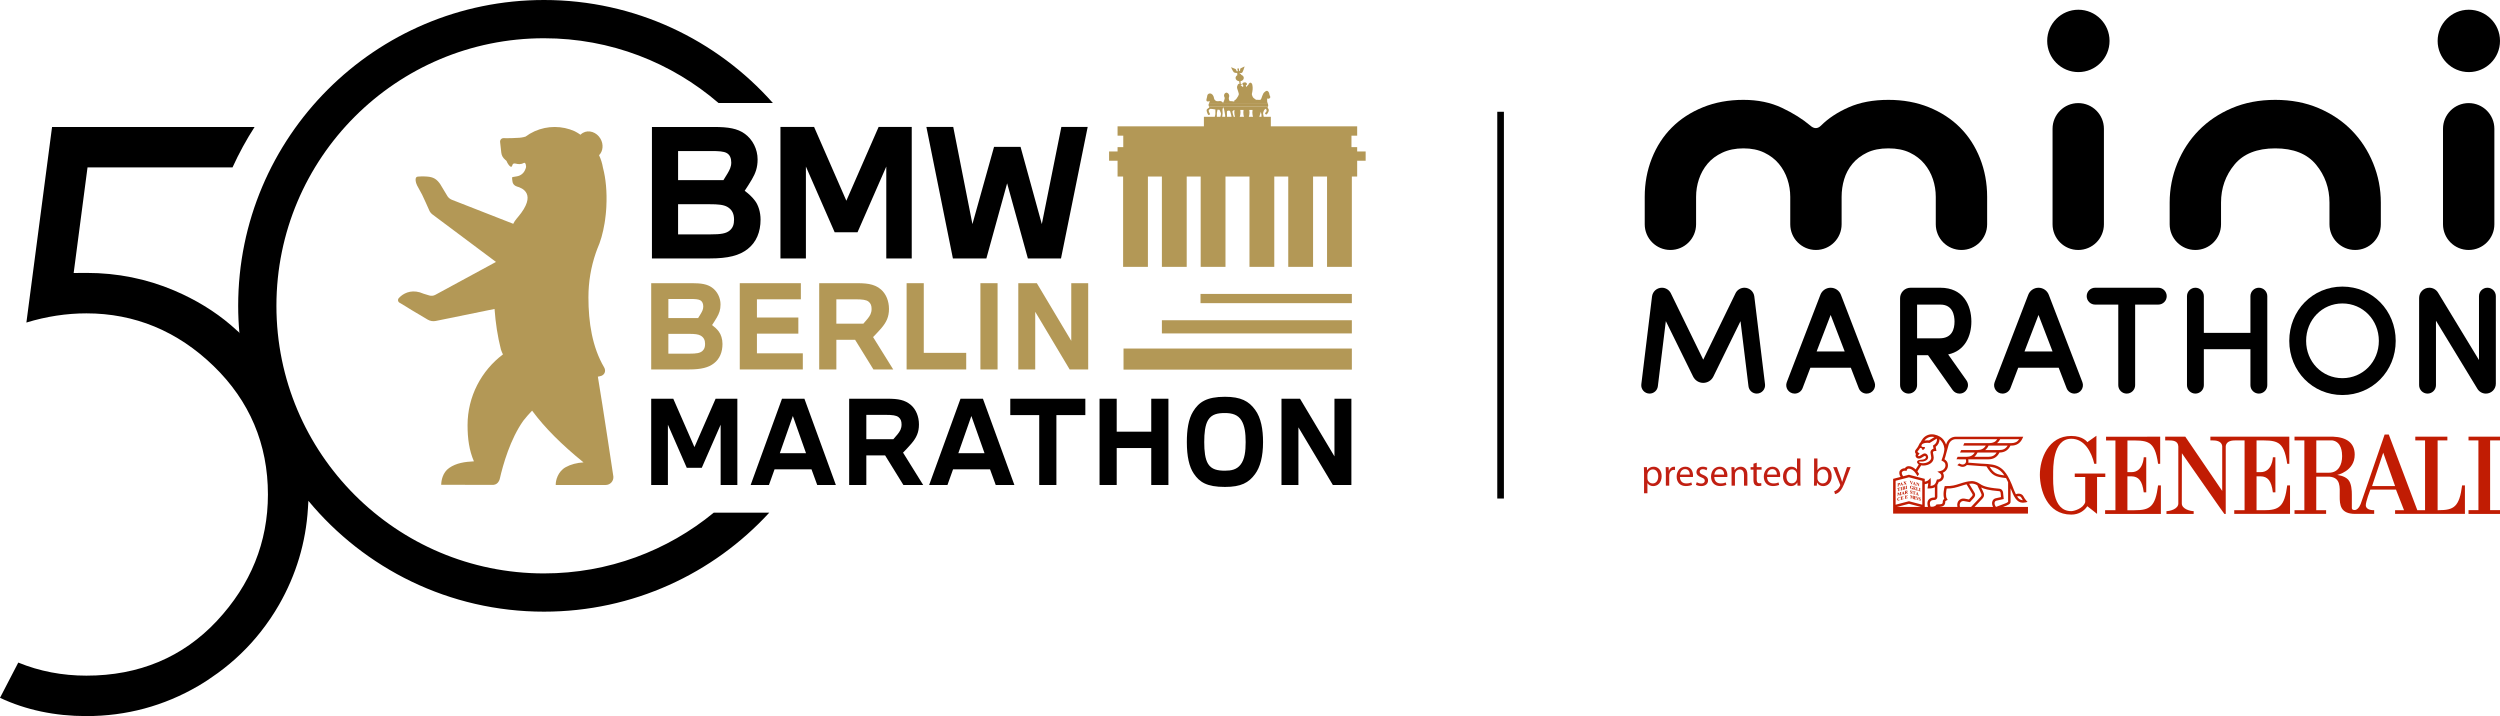 <?xml version="1.0" encoding="UTF-8"?>
<svg xmlns="http://www.w3.org/2000/svg" id="Ebene_2" data-name="Ebene 2" viewBox="0 0 753.17 215.739">
  <defs>
    <style>
      .cls-1 {
        fill: #c11f12;
      }

      .cls-1, .cls-2, .cls-3, .cls-4 {
        stroke-width: 0px;
      }

      .cls-3 {
        fill: #b39856;
      }

      .cls-4 {
        fill: #c11c03;
      }
    </style>
  </defs>
  <g id="Gospel">
    <g>
      <g>
        <g>
          <path class="cls-2" d="m522.847,88.372l-9.715,19.988-9.756-19.992c-.503-1.03-1.549-1.684-2.696-1.684h-0c-1.516,0-2.794,1.131-2.978,2.636l-3.226,26.445c-.182,1.495.984,2.812,2.49,2.812h0c1.268,0,2.336-.945,2.49-2.203l2.407-19.628,8.219,16.705c.572,1.162,1.754,1.898,3.049,1.898h0c1.297,0,2.481-.738,3.051-1.903l8.176-16.689,2.406,19.617c.154,1.258,1.223,2.203,2.49,2.203h0c1.506,0,2.673-1.318,2.49-2.812l-3.226-26.446c-.183-1.504-1.461-2.635-2.976-2.635h-0c-1.148,0-2.195.655-2.697,1.688Z"></path>
          <path class="cls-2" d="m548.429,88.807l-10.123,26.316c-.641,1.666.589,3.456,2.374,3.456h0c1.055,0,2.001-.651,2.377-1.637l2.346-6.153h12.193l2.385,6.163c.379.981,1.323,1.627,2.374,1.627h0c1.787,0,3.017-1.792,2.376-3.459l-10.122-26.313c-.492-1.278-1.72-2.122-3.09-2.122h-0c-1.37,0-2.598.844-3.09,2.122Zm-1.135,17.074l4.224-10.997,4.227,10.997h-8.451Z"></path>
          <path class="cls-2" d="m593.912,96.886c0-4.931-2.453-10.201-9.34-10.201h-8.981c-1.744,0-3.158,1.414-3.158,3.158v26.176c0,1.414,1.147,2.561,2.561,2.561h0c1.414,0,2.561-1.147,2.561-2.561v-9.017h3.294l7.417,10.502c.477.675,1.251,1.076,2.078,1.076h0c2.063,0,3.268-2.326,2.078-4.011l-5.505-7.793c5.115-1.065,6.995-5.635,6.995-9.889Zm-16.357-5.122h7.017c3.708,0,4.262,3.209,4.262,5.122,0,2.297-.777,5.036-4.478,5.036h-6.801v-10.157Z"></path>
          <path class="cls-2" d="m611.05,88.807l-10.123,26.316c-.641,1.666.589,3.456,2.374,3.456h0c1.055,0,2.001-.651,2.377-1.637l2.346-6.153h12.193l2.385,6.163c.379.981,1.323,1.627,2.374,1.627h0c1.787,0,3.017-1.792,2.376-3.459l-10.122-26.313c-.492-1.278-1.72-2.122-3.09-2.122h-0c-1.37,0-2.598.844-3.09,2.122Zm-1.135,17.074l4.224-10.997,4.227,10.997h-8.451Z"></path>
          <path class="cls-2" d="m631.197,91.764h6.972v24.274c0,1.403,1.137,2.54,2.541,2.54h0c1.403,0,2.541-1.137,2.541-2.54v-24.274h6.972c1.403,0,2.54-1.137,2.54-2.54v-0c0-1.403-1.137-2.54-2.54-2.54h-19.026c-1.403,0-2.54,1.137-2.54,2.54v0c0,1.403,1.137,2.54,2.54,2.54Z"></path>
          <path class="cls-2" d="m677.98,100.286h-14.031v-11.061c0-1.403-1.137-2.54-2.541-2.54h-0c-1.403,0-2.541,1.137-2.541,2.54v26.813c0,1.403,1.137,2.54,2.541,2.54h0c1.403,0,2.541-1.137,2.541-2.54v-10.845h14.031v10.845c0,1.403,1.137,2.54,2.541,2.54h0c1.403,0,2.541-1.137,2.541-2.54v-26.813c0-1.403-1.137-2.54-2.541-2.54h-0c-1.403,0-2.541,1.137-2.541,2.54v11.061Z"></path>
          <path class="cls-2" d="m705.696,86.341c-8.979,0-16.013,7.185-16.013,16.356,0,9.147,7.034,16.312,16.013,16.312,9.002,0,16.054-7.165,16.054-16.312,0-9.171-7.052-16.356-16.054-16.356Zm0,27.589c-6.132,0-10.935-4.934-10.935-11.233,0-6.323,4.803-11.277,10.935-11.277,6.154,0,10.976,4.953,10.976,11.277,0,6.299-4.822,11.233-10.976,11.233Z"></path>
          <path class="cls-2" d="m746.839,89.224v19.244l-12.334-20.305c-.558-.918-1.554-1.478-2.628-1.478h-0c-1.698,0-3.074,1.376-3.074,3.074v26.281c0,1.402,1.137,2.539,2.539,2.539h0c1.402,0,2.539-1.137,2.539-2.539v-19.422l12.486,20.524c.543.893,1.512,1.438,2.557,1.438h0c1.653,0,2.993-1.34,2.993-2.993v-26.362c0-1.402-1.137-2.539-2.539-2.539h-0c-1.402,0-2.539,1.137-2.539,2.539Z"></path>
        </g>
        <g>
          <g>
            <path class="cls-2" d="m708.5,39.284c-2.751-2.807-6.076-5.044-9.972-6.705-3.898-1.661-8.252-2.493-13.066-2.493-4.816,0-9.173.832-13.069,2.493-3.899,1.661-7.222,3.898-9.972,6.705-2.751,2.809-4.902,6.102-6.449,9.886-1.548,3.782-2.32,7.737-2.32,11.863v6.541c0,4.273,3.464,7.736,7.737,7.736h.001c4.273,0,7.737-3.464,7.737-7.736v-6.541c0-4.354,1.346-8.167,4.04-11.433,2.691-3.268,6.791-4.901,12.295-4.901,5.501,0,9.599,1.633,12.292,4.901,2.693,3.266,4.041,7.078,4.041,11.433v6.541c0,4.273,3.464,7.736,7.737,7.736h0c4.273,0,7.737-3.464,7.737-7.736v-6.541c0-4.126-.773-8.081-2.32-11.863-1.547-3.784-3.698-7.076-6.448-9.886Z"></path>
            <circle class="cls-2" cx="626.146" cy="12.325" r="9.394"></circle>
            <path class="cls-2" d="m626.107,31.059h-.001c-4.273,0-7.737,3.464-7.737,7.736v28.778c0,4.273,3.464,7.736,7.737,7.736h.001c4.273,0,7.737-3.464,7.737-7.736v-28.778c0-4.273-3.464-7.736-7.737-7.736Z"></path>
            <circle class="cls-2" cx="743.776" cy="12.325" r="9.394"></circle>
            <path class="cls-2" d="m743.737,31.059h-.001c-4.273,0-7.737,3.464-7.737,7.736v28.778c0,4.273,3.464,7.736,7.737,7.736h.001c4.273,0,7.737-3.464,7.737-7.736v-28.778c0-4.273-3.464-7.736-7.737-7.736Z"></path>
          </g>
          <path class="cls-2" d="m590.501,38.424c-2.579-2.579-5.705-4.614-9.371-6.104-3.669-1.488-7.737-2.234-12.209-2.234-4.585,0-8.569.746-11.949,2.234-3.382,1.49-6.164,3.325-8.339,5.502-1.032,1.031-2.123,1.031-3.266,0-2.296-1.949-5.131-3.725-8.512-5.329-3.382-1.605-7.25-2.408-11.605-2.408-4.471,0-8.54.746-12.209,2.234-3.669,1.49-6.791,3.525-9.37,6.104-2.579,2.579-4.586,5.674-6.019,9.284-1.434,3.611-2.149,7.478-2.149,11.604v8.262c0,4.273,3.464,7.736,7.737,7.736h0c4.273,0,7.737-3.464,7.737-7.736v-8.262c0-1.83.285-3.611.861-5.329.57-1.719,1.431-3.266,2.579-4.642,1.144-1.376,2.634-2.493,4.468-3.352,1.833-.86,3.956-1.29,6.363-1.29,2.406,0,4.495.43,6.276,1.29,1.775.858,3.237,1.975,4.383,3.352,1.145,1.376,2.004,2.923,2.578,4.642.573,1.718.861,3.499.861,5.329v8.262c0,4.273,3.464,7.736,7.737,7.736h.001c4.273,0,7.737-3.464,7.737-7.736v-8.262c0-1.83.256-3.611.773-5.329.515-1.719,1.347-3.266,2.494-4.642,1.145-1.376,2.606-2.493,4.385-3.352,1.776-.86,3.925-1.29,6.446-1.29,2.52,0,4.67.43,6.449,1.29,1.776.858,3.235,1.975,4.383,3.352,1.144,1.376,2.004,2.923,2.579,4.642.573,1.718.86,3.499.86,5.329v8.262c0,4.273,3.464,7.736,7.737,7.736h.001c4.273,0,7.737-3.464,7.737-7.736v-8.262c0-4.126-.717-7.993-2.149-11.604-1.436-3.611-3.439-6.705-6.019-9.284Z"></path>
        </g>
      </g>
      <g>
        <g>
          <path class="cls-1" d="m495.298,142.555c0-.717-.011-1.294-.046-1.825h.913l.058.959h.022c.404-.693,1.074-1.086,1.976-1.086,1.363,0,2.38,1.144,2.38,2.842,0,2.01-1.236,3.003-2.542,3.003-.75,0-1.386-.323-1.721-.878h-.023v3.038h-1.017v-6.053Zm1.017,1.49c0,.139.012.288.047.415.173.705.797,1.19,1.513,1.19,1.074,0,1.698-.878,1.698-2.16,0-1.12-.578-2.079-1.652-2.079-.692,0-1.351.485-1.548,1.259-.022.127-.058.277-.058.404v.971Z"></path>
          <path class="cls-1" d="m501.867,142.474c0-.658-.011-1.225-.046-1.744h.89l.046,1.098h.035c.254-.751.878-1.225,1.56-1.225.104,0,.185.012.276.022v.959c-.104-.012-.208-.022-.346-.022-.717,0-1.225.542-1.363,1.293-.023.15-.035.312-.035.474v2.992h-1.017v-3.847Z"></path>
          <path class="cls-1" d="m506.105,143.71c.023,1.362.89,1.929,1.905,1.929.729,0,1.179-.127,1.548-.289l.186.728c-.358.162-.982.358-1.871.358-1.71,0-2.75-1.144-2.75-2.818,0-1.687,1.006-3.015,2.634-3.015,1.825,0,2.299,1.605,2.299,2.634,0,.208-.012.357-.034.474h-3.916Zm2.969-.729c.012-.646-.266-1.651-1.398-1.651-1.039,0-1.479.947-1.559,1.651h2.957Z"></path>
          <path class="cls-1" d="m511.173,145.281c.312.185.843.393,1.351.393.729,0,1.074-.357,1.074-.831,0-.485-.288-.739-1.027-1.017-1.017-.37-1.49-.924-1.49-1.583,0-.9.739-1.64,1.929-1.64.566,0,1.062.15,1.363.347l-.242.728c-.22-.127-.624-.323-1.144-.323-.602,0-.925.346-.925.762,0,.462.323.67,1.052.959.958.358,1.467.843,1.467,1.675,0,.993-.774,1.687-2.079,1.687-.612,0-1.179-.162-1.571-.393l.243-.763Z"></path>
          <path class="cls-1" d="m516.461,143.71c.023,1.362.89,1.929,1.906,1.929.728,0,1.178-.127,1.547-.289l.186.728c-.358.162-.982.358-1.871.358-1.71,0-2.75-1.144-2.75-2.818,0-1.687,1.006-3.015,2.634-3.015,1.825,0,2.299,1.605,2.299,2.634,0,.208-.012.357-.034.474h-3.916Zm2.969-.729c.012-.646-.266-1.651-1.398-1.651-1.039,0-1.479.947-1.559,1.651h2.957Z"></path>
          <path class="cls-1" d="m521.667,142.243c0-.589-.011-1.051-.046-1.513h.901l.058.912h.023c.276-.52.924-1.039,1.848-1.039.774,0,1.976.462,1.976,2.379v3.339h-1.017v-3.223c0-.901-.335-1.664-1.294-1.664-.658,0-1.178.474-1.363,1.04-.046.127-.069.312-.069.474v3.373h-1.017v-4.078Z"></path>
          <path class="cls-1" d="m529.253,139.39v1.34h1.456v.773h-1.456v3.004c0,.692.196,1.086.763,1.086.277,0,.438-.023.589-.069l.046.773c-.196.069-.508.139-.9.139-.474,0-.854-.162-1.098-.428-.277-.312-.393-.809-.393-1.467v-3.038h-.866v-.773h.866v-1.028l.993-.312Z"></path>
          <path class="cls-1" d="m532.359,143.71c.023,1.362.89,1.929,1.905,1.929.729,0,1.179-.127,1.548-.289l.186.728c-.358.162-.982.358-1.871.358-1.71,0-2.75-1.144-2.75-2.818,0-1.687,1.006-3.015,2.634-3.015,1.825,0,2.299,1.605,2.299,2.634,0,.208-.012.357-.034.474h-3.916Zm2.969-.729c.012-.646-.266-1.651-1.398-1.651-1.039,0-1.479.947-1.559,1.651h2.957Z"></path>
          <path class="cls-1" d="m542.394,138.12v6.757c0,.497.011,1.062.046,1.444h-.912l-.047-.971h-.022c-.312.624-.982,1.098-1.895,1.098-1.352,0-2.403-1.144-2.403-2.842-.011-1.871,1.155-3.003,2.507-3.003.866,0,1.444.404,1.687.843h.023v-3.326h1.017Zm-1.017,4.886c0-.139-.012-.3-.047-.438-.149-.636-.704-1.167-1.467-1.167-1.051,0-1.675.924-1.675,2.148,0,1.144.566,2.079,1.652,2.079.681,0,1.305-.462,1.489-1.225.035-.127.047-.266.047-.427v-.971Z"></path>
          <path class="cls-1" d="m546.524,138.12h1.017v3.5h.023c.358-.624,1.005-1.017,1.906-1.017,1.386,0,2.356,1.155,2.356,2.842,0,2.01-1.271,3.003-2.519,3.003-.809,0-1.443-.312-1.871-1.052h-.023l-.058.925h-.878c.035-.382.046-.947.046-1.444v-6.757Zm1.017,5.96c0,.127.012.254.035.37.196.704.797,1.189,1.524,1.189,1.074,0,1.698-.866,1.698-2.148,0-1.132-.578-2.091-1.663-2.091-.693,0-1.34.485-1.537,1.247-.034.128-.058.266-.058.428v1.005Z"></path>
          <path class="cls-1" d="m553.382,140.73l1.213,3.304c.139.369.277.809.369,1.144h.023c.104-.335.22-.763.358-1.167l1.108-3.28h1.074l-1.524,3.985c-.728,1.917-1.225,2.888-1.918,3.5-.508.427-.993.601-1.247.646l-.254-.844c.254-.08.589-.242.89-.496.276-.22.611-.612.854-1.132.046-.104.081-.186.081-.243s-.023-.139-.081-.266l-2.057-5.151h1.109Z"></path>
        </g>
        <g>
          <g id="Lines">
            <path class="cls-4" d="m640.919,142.244l.013-9.552c5.989,0,8.189-.301,9.23,7.043h.632v-8.173l-16.307.006v1.124h2.824v21.023h-3.112v1.107h16.805v-8.589h-.842c-.837,6.496-2.483,7.484-7.103,7.484h-2.14v-10.212h1.242c2.07.05,3.25,1.259,3.675,4.824h.761l-.006-10.562c-.016.021-.75,0-.75,0,0,.054-.147,4.542-3.772,4.478h-1.15Z"></path>
            <path class="cls-4" d="m634.257,142.663h-9.2v1.043h3.151v7.562c-.533,1.919-3.361,2.721-4.203,2.721-5.877,0-5.458-8.597-5.458-10.9,0-2.104-.21-10.906,5.458-10.906,3.991,0,6.091,3.976,6.934,7.549h.637c0-1.472.025-8.471.01-8.455.015-.055-2.738,1.976-2.748,1.942.062-.012-1.257-1.881-4.833-1.881-6.936,0-9.479,6.921-9.458,11.75.033,4.417,2.07,11.944,9.458,11.944,2.321,0,3.958-1.181,4.833-2.524.01-.03,2.928,2.304,2.938,2.312v-11.115h2.481v-1.043Z"></path>
            <path class="cls-4" d="m741.758,146.232c-.837,6.496-2.485,7.469-7.103,7.469h-.279v-21.019h2.936v-1.132h-9.66v1.132h2.939v21.019h-2.333l-8.588-22.78h-1.26c.027-.012-7.133,20.668-7.148,20.728.015-.06-.541,1.775-1.721,2.004-1.086.051-1.004-.515-1.004-.714v-3.985c0-1.044-.082-3.421-1.168-4.511-1.215-1.225-3.296-1.317-3.249-1.363,0,0,5.279-1.088,5.279-6.105,0-3.518-2.447-5.267-6.533-5.42h-11.602v1.132h2.967v21.018h-2.967v1.116h9.517v-1.116h-2.968v-10.105c-.015,0,3.745,0,3.958,0,6.866.567-1.18,11.235,7.82,11.221h5.672v-1.12c-.314,0-2.393.061-2.522-1.387-.088-1.046,1.368-4.808,1.368-4.808h7.723c-.004-.013,2.4,6.199,2.423,6.199h-2.694v1.116h21.041v-8.589h-.844Zm-40.155-3.813h-3.774v-9.741h4.827c2.832.429,2.949,3.702,2.949,4.743,0,2.52-1.054,4.997-4.001,4.997Zm13.03,4.012l3.355-10.05,3.573,10.05h-6.928Z"></path>
            <path class="cls-4" d="m679.821,132.678c5.988,0,8.2-.288,9.244,7.057h.632v-8.173h-23.778v1.117h.622c.838,0,2.83.063,2.943,1.816h-.001v13.41l-11.121-16.343h-6.056v1.117h1.007c1.193,0,2.867.053,2.943,1.816v17.182c0,1.675-2.509,2.313-3.559,2.313h-.01v.833h8.193v-.833c-1.048,0-3.575-.638-3.575-2.313l.027-15.127c4.405,6.292,12.714,18.286,12.793,18.273h.414v-20.328c.116-1.752,2.107-1.816,2.947-1.816h2.73v21.036h-3.113v1.107h16.805v-8.589h-.841c-.837,6.496-2.482,7.484-7.104,7.484h-2.14v-10.212h1.239c2.074.05,3.254,1.259,3.674,4.824h.766l-.009-10.562c-.013.021-.747,0-.747,0,0,.054-.15,4.542-3.772,4.478h-1.151v-9.565Z"></path>
            <polygon class="cls-4" points="753.17 132.683 753.17 131.548 743.686 131.548 743.686 132.683 746.664 132.683 746.673 153.692 743.686 153.692 743.686 154.822 753.17 154.822 753.17 153.692 750.192 153.692 750.192 132.683 753.17 132.683"></polygon>
          </g>
          <g id="gospel">
            <path class="cls-4" d="m603.442,152.723l.962-.363.011-.004c1.204-.5,1.366-.791,1.309-1.592v-3.671c.978,2.539,1.845,4.359,3.713,4.359.24,0,.496-.03.771-.092l.625-.142-.429-.475c-.312-.345-.463-.611-.637-.92-.071-.125-.144-.255-.232-.398-.417-.678-1.42-.898-2.218-.516-.376-.741-.754-1.712-1.208-2.913l-.095-.22c-.35-.802-.711-1.631-1.169-2.391-.319-.529-.643-.986-.992-1.397-.932-1.097-2.166-1.78-3.669-2.028-1.043-.173-1.783-.209-2.719-.255-.195-.01-.398-.019-.614-.031-.431-.024-1.351-.097-2.242-.168-.58-.046-1.175-.094-1.637-.128.04-.144.063-.294.063-.45,0-.209-.022-.392-.063-.551h6.08c1.542,0,2.655-.687,3.314-2.039,1.549-.006,2.665-.708,3.318-2.084h.244c1.586,0,2.72-.725,3.372-2.156l.241-.53h-20.326c-1.319,0-2.443.863-2.864,2.198l-.053.189c-.331-1.02-.981-1.889-1.825-2.391-1.12-.668-2.393-.893-3.405-.601-.335.097-.668.248-.938.427-.232.154-.558.4-.794.702-.267.344-.527.762-.711,1.149l.002.001c-.111.092-.197.187-.257.278l-.242.455-.011.024c-.294.667-.653,1.128-.932,1.455-.263.307-.277.597-.242.786.041.223.167.403.296.535l-.027.04c-.077.133-.118.286-.118.441,0,.514.444.902.994.902.405,0,.73-.183,1.101-.429.149-.099.548-.369.68-.376.073,0,.108.013.174.046.108.054.186.184.188.308.008.374-.404.693-.977.748l-.716.077c-.818.041-.958.453-.974.517-.076.303.102.546.298.708l.063.059c.081.066.138.121.138.121l-.928,1.483c-.627-.596-1.365-.958-2.018-.979-.407-.013-.759.109-1.017.353-.081.077-.151.165-.209.263-.694-.013-1.257.353-1.529.769-.298.457-.176,1.261.221,1.856l-2.245.584-.001,10.476h40.63v-2.014h-7.524Zm5.454-2.907c.081.131.151.255.218.374.096.17.189.335.306.509-.719-.009-1.245-.388-1.732-1.138.442-.182,1.005-.075,1.208.255Zm-8.836-9.119c1.323.219,2.406.815,3.22,1.774.197.232.386.48.57.75-2.383-.302-3.152-.602-4.46-2.622.212.027.433.058.67.098Zm-1.01-3.072h-4.271c.401-.325.733-.755.994-1.29h5.741c-.538.877-1.332,1.29-2.463,1.29Zm3.296-2.039h-4.271c.413-.334.752-.78,1.016-1.336h5.746c-.539.908-1.339,1.336-2.49,1.336Zm.252-3.272h5.726c-.537.807-1.312,1.187-2.398,1.187h-4.272c.376-.304.691-.699.944-1.187Zm-22.673.235c.135-.173.354-.364.616-.538.205-.135.473-.256.733-.332.453-.13.978-.128,1.517-.004l-1.623,1.003c-.189-.02-.375-.03-.554-.03-.303,0-.575.028-.819.076.043-.061.087-.12.13-.177Zm-1.529,6.48c.023.003.041,0,.063.002l.029.001c.014.001.234.008.57.018l.343-.032c.808-.101,1.491-.613,1.491-1.302,0-.233-.132-.583-.329-.801-.192-.212-.43-.315-.703-.315-.322,0-.682.23-1.089.499-.281.187-.504.335-.683.335-.142,0-.248-.096-.248-.183,0-.018.004-.037.011-.053l.457-.617-.373-.209c-.098-.055-.242-.181-.259-.275-.007-.041.018-.095.074-.161.196-.229.427-.518.654-.888.068-.068.15-.113.277-.103.181.014.341.158.341.351,0,.128.14.228.314.228.174,0,.252-.123.36-.228,0,0,.413-.38.194-.559-.242-.198-1.186.186-.994-.623l.104-.198c.109-.146.602-.518,1.613-.518.189,0,.388.013.592.039l.131.017,2.128-1.315c.039.074.051.136.051.136h-0l.002.011c.112.655-.297,1.432-.953,1.809l-.227.131.167.957c-.54.149-.92.573-.92,1.085,0,.174.041.385.093.651.059.3.125.64.142.987.014.61-.728,1.513-2.237,1.641-.575.049-1.164-.091-1.32-.195-.043-.028-.106-.1-.088-.183.015-.068.062-.161.221-.141Zm-5.407,3.201c.174-.266.571-.497,1.066-.411l.319.056.101-.308c.033-.101.078-.175.14-.234.11-.105.27-.154.477-.148.519.017,1.167.377,1.692.94.375.403.663.928.896,1.356l.483-.676c-.165-.299-.279-.491-.511-.803l1.143-1.812c.184.025.326.064.477.064.06,0,.21.01.304.003,1.455-.062,2.969-.863,2.994-2.342l-0-.034c-.019-.405-.095-.792-.156-1.103-.041-.208-.079-.405-.079-.507,0-.19.244-.394.607-.394h.446l-.222-1.274c.742-.534,1.186-1.434,1.115-2.271.812.58,1.389,1.639,1.492,2.765.029.318-.034.764-.137,1.232l-.052.188.009.003c-.18.753-.445,1.526-.585,1.893l-.115.301.28.159c.58.329.936.57.936,1.342,0,.879-.787,1.552-1.548,1.695l-.902.169.763.51c.288.193.46.507.46.841,0,.563-.477,1.02-1.063,1.02h-.289l-.081.265c-.328,1.069-.684,1.582-1.859,1.677.056-.333.095-.642.095-1.091,0-.096-.009-.379-.013-.467l-.043-.853-.598.609c-.249.253-.68.446-1.158.529v-.857l-4.766-1.239-1.725.449c-.422-.402-.496-1.076-.39-1.24Zm-1.51,10.493l3.624-.945,3.625.945h-7.249Zm7.641-.672l-4.017-1.047-4.016,1.047v-7.21l4.016-1.045,4.017,1.045v7.21Zm1.838-1.417c-.351.506-.391,1.208-.123,2.089h-.966v-6.847c.343-.049.718-.149,1.058-.316-.015.343-.06.6-.118.932-.013.072-.026.147-.04.228l-.074.437h.444c.778,0,1.346-.129,1.776-.372v2.925c0,.099-.077.179-.172.179h-.127c-.725,0-1.329.272-1.657.745Zm9.143.187c-.298.342-.588.941-.398,1.902h-5.43l.037-.026c.64-.041,1.093-.164,1.391-.475.328-.341.355-.815.343-1.15.008-.029.061-.167.347-.297l.395-.181-.237-.364c-.456-.702-.25-2.235-.077-3.038,1.787.015,2.928-.357,4.134-.746.311-.1.633-.204.972-.303l.01-.003c.007-.002.372-.119.867-.233l1.698,2.804.013.021c.2.286.174.469-.12.811l-.861.93-1.406-.262-.011-.002c-.608-.094-1.263.145-1.669.61Zm.369,1.902c-.15-.604-.084-1.09.196-1.41.272-.312.689-.406.984-.363l1.601.298.036.006h.198l1.117-1.207.009-.01c.326-.379.698-.969.177-1.724l-1.548-2.557c.277-.042.559-.069.819-.069.007-.001.787-.011,1.615.477.11.237.265.553.439.905.318.646.713,1.449.825,1.776.1.291.018.576-.248.851l-2.862,3.026h-3.359Zm9.975,0h-5.584l2.372-2.508c.461-.477.608-1.05.415-1.612-.119-.352-.461-1.051-.803-1.747.926.455,2.329.867,5.322,1.109.382.032.478.174.549.502l.13,1.286-1.543.345c-.487.096-.87.418-1.05.882-.202.521-.131,1.138.193,1.743Zm.868-.027c-.38-.513-.515-1.053-.363-1.445.087-.225.265-.373.5-.419l2.207-.493-.199-1.968-.006-.039c-.093-.442-.32-1.039-1.225-1.114-4.043-.327-4.974-.93-5.959-1.568l-.003-.002c-.003-.008-.007-.015-.01-.022l-.015.006-.036-.023c-1.064-.689-2.118-.672-2.154-.672-1.134,0-2.574.452-2.686.488-.347.101-.672.206-.987.308-1.263.407-2.354.758-4.188.704l-.297-.009-.076.287c-.066.249-.583,2.292-.073,3.575-.451.339-.451.736-.449.789.017.416-.068.556-.134.624-.223.232-.906.262-1.542.263h-.191l-.112.155c-.38.524-1.208.643-1.726.501-.234-.7-.24-1.238-.016-1.561.264-.382.817-.423,1.042-.423h.127c.508,0,.922-.416.922-.928v-3.638c.169-.257.302-.556.419-.894.873-.126,1.545-.863,1.545-1.75,0-.355-.11-.697-.307-.985.822-.377,1.535-1.177,1.535-2.231,0-1.051-.539-1.522-1.041-1.833.14-.397.383-1.129.546-1.865l.706-2.531c.321-1.014,1.164-1.668,2.147-1.668h12.518c-.537.806-1.311,1.187-2.396,1.187h-7.153v.004h-.392c-.034,0-.163.34-.177.37-.012.027-.145.373-.169.373h.739v.002h6.063c-.539.908-1.34,1.336-2.49,1.336h-4.474v.003h-.437c-.034,0-.163.34-.177.37-.013.027-.146.373-.169.373h.783v.003h3.642c-.538.877-1.332,1.29-2.463,1.29h-2.301v.003h-.386c-.034,0-.163.34-.177.37-.013.027-.146.374-.169.374h.733v.003h2.058c.006.005.121.11.121.551,0,.567-.475,1.029-1.06,1.029-.266,0-.474-.08-1-.309l-.041-.018-.569.51.331.146c.555.241.865.367,1.28.367.507,0,.964-.214,1.285-.553.475.031,1.242.093,1.986.152.895.071,1.82.145,2.26.169.218.012.423.022.619.031.361.018.691.034,1.021.057,1.709,2.786,2.569,3.132,5.91,3.529.223.398.425.818.617,1.241v5.497l.001.027c.02.269.019.35-.025.408-.11.144-.517.325-.817.45l-2.804,1.059-.016-.024Z"></path>
            <path class="cls-4" d="m572.108,146.475l.001-.044-.011.003c-.041.01-.069.014-.082.01-.013-.003-.022-.009-.026-.019-.004-.007-.008-.028-.007-.091l.004-.257c.102-.027.177-.052.221-.074.067-.034.121-.078.16-.132.039-.055.059-.115.061-.178.001-.076-.029-.132-.089-.167-.059-.035-.157-.035-.293 0l-.406.105-.007.001-.001.044.011-.003c.041-.01.069-.014.083-.01.013.003.021.009.026.019.003.006.008.025.006.091l-.01.616c-.001.063-.006.086-.01.096-.006.013-.016.026-.03.037-.015.011-.043.022-.085.033l-.006.002-.001.044.483-.125.006-.001Zm-.114-.862l.022-.006c.056-.015.099-.01.126.012.027.023.04.069.04.137-.002.068-.017.124-.046.164-.029.04-.071.067-.125.081-.006.001-.013.003-.024.005l.007-.393Z"></path>
            <path class="cls-4" d="m572.345,146.37l-.006.002-.001.043.326-.085.001-.043-.01.002c-.05.009-.081.009-.087.007-.017-.006-.025-.019-.025-.042,0-.019.007-.045.019-.079l.039-.098.317-.082.044.099c.015.035.019.044.019.046.003.007.003.015.003.022,0,.012-.004.022-.013.03-.014.013-.038.024-.073.033l-.024.006-.001.044.461-.119.006-.001.001-.043-.01.002c-.026.004-.046.002-.06-.007-.012-.009-.036-.036-.073-.116l-.323-.692-.003-.006-.024.006-.347.849c-.033.079-.059.134-.081.161-.021.028-.047.048-.079.061Zm.425-.701l.121.264-.255.066.134-.33Z"></path>
            <path class="cls-4" d="m573.776,146l-.011.003c-.028.007-.047.011-.057.011h-.002c-.018,0-.031-.004-.04-.011-.008-.008-.013-.016-.012-.027,0-.012.011-.043.064-.121l.138-.204.125.161c.025.031.04.053.045.064.003.005.004.01.004.017,0,.01-.005.02-.014.029-.007.007-.023.018-.067.033l-.006.002-.001.043.464-.12.005-.002.001-.043-.01.001c-.022.003-.042.001-.058-.007-.011-.006-.035-.027-.086-.092l-.246-.318.176-.257c.048-.07.078-.112.09-.127.019-.022.036-.037.052-.047.016-.01.037-.019.063-.026l.006-.002.001-.043-.36.093v.044l.011-.003c.026-.007.046-.009.058-.007.011.003.019.007.025.015.005.007.008.016.008.027-.001.016-.014.055-.076.147l-.093.138-.105-.14-.045-.059c-.003-.005-.004-.013-.003-.021,0-.011.004-.021.014-.031.009-.011.026-.019.051-.025l.03-.008 0-.044-.473.122-.006.001-.001.043.01-.001c.02-.002.035-.001.046.002.01.003.021.01.032.021.003.003.015.017.064.08l.227.289-.185.272c-.056.082-.099.137-.13.166-.022.022-.054.041-.094.057l-.005.002-0.0.043.374-.097.001-.044Z"></path>
            <path class="cls-4" d="m572.233,146.979c.042-.01.072-.014.087-.011.028.007.052.02.068.04.016.02.031.057.045.112l.002.008.039-.01.004-.275-.846.219-.006.001-.004.275.043-.011.001-.006c.012-.071.037-.131.076-.177.028-.033.072-.057.133-.073l.056-.015-.012.722c-.001.057-.005.079-.009.087-.007.016-.015.029-.026.038-.016.013-.037.023-.062.03l-.036.009-.001.044.498-.129.006-.002.001-.044-.041.011c-.025.006-.044.007-.058.003-.013-.004-.021-.011-.025-.019-.003-.006-.006-.024-.006-.086l.012-.726.063-.017Z"></path>
            <path class="cls-4" d="m572.94,146.812c.007-.016.015-.029.026-.037.016-.013.037-.023.062-.03l.037-.009.001-.044-.497.128-.007.002-0.0.044.041-.01c.025-.006.044-.007.057-.003.013.004.021.01.025.019.003.006.006.024.006.086l-.011.625c-.001.057-.005.079-.008.087-.006.016-.015.028-.026.037-.015.013-.036.023-.062.03l-.038.009-.001.044.497-.129.006-.001.001-.044-.042.011c-.024.006-.044.007-.057.003-.013-.004-.021-.011-.025-.02-.002-.005-.006-.024-.005-.086l.011-.625c.001-.057.005-.079.008-.087Z"></path>
            <path class="cls-4" d="m573.258,147.429c-.001.062-.006.087-.01.096-.006.014-.016.026-.03.037-.015.012-.043.022-.085.033l-.006.001-.001.044.484-.125c.132-.034.236-.09.307-.165.058-.063.089-.131.09-.205.001-.071-.025-.123-.078-.153-.032-.019-.082-.029-.154-.03.067-.037.116-.076.145-.115.034-.046.052-.093.053-.14.001-.045-.012-.085-.039-.118-.026-.034-.062-.054-.109-.063-.045-.008-.122.002-.229.029l-.446.115-.007.001-.001.044.011-.003c.04-.01.07-.014.082-.01.013.003.022.01.027.019.003.006.008.026.006.091l-.011.616Zm.247-.779c.062-.016.108-.021.134-.016.027.006.049.019.063.04.014.021.022.052.021.092,0,.041-.009.076-.025.106-.016.03-.039.056-.069.078-.029.021-.072.04-.131.055l.006-.356Zm-.007.429c.066-.017.115-.023.147-.018.033.004.058.02.076.048.018.029.028.064.027.107-.001.037-.009.073-.025.108-.017.034-.04.064-.07.087-.03.024-.063.04-.099.049-.021.006-.038.005-.048-.003-.01-.008-.015-.023-.015-.045l.007-.334Z"></path>
            <path class="cls-4" d="m574.449,146.422c.006-.016.016-.029.026-.038.016-.013.037-.023.062-.03l.037-.01.001-.044-.497.129-.006.002-0.0.043.041-.011c.024-.006.044-.006.057-.002.013.004.021.01.025.019.003.006.007.024.006.086l-.011.625c-.001.058-.004.079-.008.088-.005.016-.014.028-.025.037-.016.013-.036.023-.062.03l-.038.01-.001.044.497-.129.006-.001.001-.044-.042.011c-.024.006-.044.007-.057.003-.013-.004-.021-.011-.025-.019-.002-.005-.007-.024-.005-.085l.011-.625c.001-.057.005-.079.008-.087Z"></path>
            <path class="cls-4" d="m574.738,148.587c-.007-.004-.024-.018-.059-.06l-.211-.255c.054-.029.096-.061.127-.096.052-.06.078-.127.079-.198.001-.059-.015-.108-.049-.143-.034-.036-.078-.055-.132-.058-.052-.004-.136.011-.249.04l-.432.112-.006.001-.001.044.011-.004c.041-.01.069-.014.083-.01.013.003.021.01.026.019.003.006.008.026.006.09l-.01.617c-.002.063-.006.087-.011.096-.006.014-.016.026-.03.037-.012.01-.038.02-.071.029-.024.004-.043.002-.056-.007-.019-.013-.044-.052-.073-.116l-.322-.692-.003-.006-.024.006-.347.848c-.032.08-.06.134-.081.162-.021.027-.046.047-.079.061l-.011.003c-.024.006-.044.007-.057.003-.013-.005-.022-.011-.025-.02-.003-.005-.006-.024-.006-.085l.011-.627c.001-.057.005-.078.008-.086.006-.016.015-.028.026-.037.015-.013.036-.023.062-.03l.036-.01.002-.044-.39.101-.004.001-.257.676-.245-.546-.387.1-.007.001-.001.044.041-.01c.023-.006.044-.007.057-.003.013.005.022.011.026.019.002.005.006.023.005.085l-.01.601c-.001.052-.002.067-.003.07-.004.022-.012.04-.021.054-.008.013-.021.026-.039.037-.017.011-.035.019-.054.024l-.016.004-0.0.044.329-.085.007-.001.001-.044-.011.003c-.04.011-.07.012-.087.003-.017-.009-.029-.023-.033-.041-.001-.007-.003-.027-.002-.084l.011-.631.332.732.003.007.027-.007.355-.918-.011.656c-.001.058-.006.079-.009.087-.006.016-.015.029-.025.038-.016.013-.037.023-.062.03l-.037.009-.001.044.467-.121v0l.32-.083.006-.001.001-.043-.01.002c-.05.009-.081.009-.087.006-.017-.006-.025-.019-.025-.042,0-.019.007-.045.02-.079l.039-.098.318-.082.044.099c.017.038.019.045.019.047.002.007.003.014.003.022,0,.012-.004.022-.013.03-.013.013-.038.024-.072.033l-.025.006-.001.044.435-.112.031-.008.001-0.0.454-.117.007-.002.001-.044-.011.003c-.03.008-.054.012-.07.012-.005,0-.01-.001-.012-.001-.013-.003-.022-.01-.027-.019-.003-.006-.008-.026-.007-.091l.004-.26.049-.013.289.352.003.004.299-.077.005-.002.001-.043-.011.003c-.022.005-.043.002-.059-.006Zm-1.624.146l.134-.329.12.264-.254.065Zm1.288-.572c-.018.034-.042.061-.072.08-.031.02-.078.038-.141.054l-.028.007.006-.398.067-.017c.07-.018.122-.015.152.009.03.024.045.071.044.141-.001.049-.01.09-.028.124Z"></path>
            <path class="cls-4" d="m572.438,149.696c-.003.023-.01.041-.02.053-.01.012-.021.02-.033.024-.007.001-.035.001-.077-.005-.073-.01-.143-.007-.21.01-.089.023-.175.068-.256.134-.08.066-.146.147-.193.241-.048.094-.073.188-.075.28-.002.087.019.165.059.232.042.067.102.112.181.133.035.01.072.014.111.014.049,0,.101-.007.157-.022.076-.02.143-.05.201-.09.057-.04.113-.095.167-.165l.002-.003.002-.112-.016.023c-.054.077-.107.136-.154.173-.048.038-.102.064-.159.079-.069.018-.125.015-.167-.008-.041-.022-.073-.065-.092-.128-.02-.063-.029-.138-.028-.221.002-.085.017-.167.047-.243.022-.06.058-.113.107-.158.048-.046.1-.076.156-.091.067-.017.127-.011.179.02.052.03.087.085.105.163l.002.009.041-.011.007-.347-.044.011-.001.006Z"></path>
            <path class="cls-4" d="m573.389,150.116c-.023.088-.062.159-.114.213-.052.053-.121.091-.206.113l-.056.014c-.023.006-.042.008-.052.004-.01-.003-.016-.009-.019-.017-.002-.005-.005-.024-.004-.091l.004-.262c.039-.01.07-.012.09-.007.021.005.039.022.055.05.017.029.027.07.031.121l0.0.01.043-.011.008-.516-.043.011-.001.006c-.008.074-.026.134-.053.177-.026.042-.067.071-.124.086l-.007.002.006-.369.089-.023c.07-.018.116-.026.142-.024.042.003.073.015.095.037.022.022.039.066.051.129l.002.009.041-.011.005-.299-.789.205-.006.001-.001.044.042-.011c.028-.007.05-.007.065.001.01.004.017.013.02.025.002.006.003.024.002.076l-.011.625c-0.0.057-.005.079-.008.087-.006.016-.014.028-.025.037-.015.013-.036.023-.062.03l-.037.01-.001.044.815-.211.006-.001.049-.331-.043.011-.001.005Z"></path>
            <path class="cls-4" d="m574.677,149.782c-.024.088-.063.16-.114.214-.052.054-.121.091-.206.113l-.056.015c-.025.006-.043.007-.052.004-.01-.004-.016-.01-.019-.018-.002-.005-.006-.024-.004-.091l.004-.261c.039-.01.071-.012.091-.007.02.006.039.022.055.05.016.029.027.07.031.121l.001.01.043-.011.008-.516-.043.011-.001.006c-.008.074-.026.134-.052.177-.026.043-.067.072-.124.087l-.007.002.006-.369.09-.023c.07-.018.116-.026.141-.024.041.003.073.015.095.037.022.022.039.066.051.128l.002.01.042-.01.005-.299-.79.204-.006.001-.001.044.041-.011c.028-.007.05-.007.066.001.01.004.016.013.02.025.001.005.003.022.002.077l-.011.625c-.001.057-.005.079-.008.087-.006.017-.014.029-.025.037-.016.013-.036.024-.062.03l-.038.009-.001.044.815-.211.006-.002.049-.331-.043.011-.001.005Z"></path>
            <path class="cls-4" d="m575.346,144.86c.035.013.058.028.071.046.013.019.041.079.081.178l.341.842.034.009.305-.65c.035-.075.062-.123.08-.14.024-.023.051-.032.083-.03l.009.001-.001-.042-.324-.084.001.043.006.002c.032.008.057.019.076.031.013.008.023.019.03.031.007.011.011.023.011.036.001.011-.002.025-.006.04-.005.015-.017.046-.037.091l-.166.356-.203-.506c-.023-.057-.036-.089-.039-.101-.003-.011-.006-.021-.006-.029-.001-.013.005-.017.01-.018.012-.006.039-.004.077.006l.026.007-.001-.044-.464-.12.001.043.006.002Z"></path>
            <path class="cls-4" d="m576.239,145.965l-.01-.001.002.042.327.085-.001-.043-.006-.002c-.059-.02-.081-.032-.089-.039-.02-.017-.029-.036-.03-.061,0-.019.005-.041.017-.068l.033-.076.318.082.051.128c.018.045.021.054.022.057.003.009.004.017.004.025,0,.014-.005.018-.009.02-.004.002-.011.003-.02.003-.013,0-.03-.003-.05-.008l-.03-.008.002.044.468.121-.001-.043-.005-.001c-.027-.01-.048-.023-.063-.04-.02-.024-.048-.077-.081-.158l-.356-.866-.002-.004-.024-.006-.317.678c-.029.063-.054.103-.074.12-.019.016-.044.022-.075.019Zm.394-.486l.134.329-.255-.066.121-.262Z"></path>
            <path class="cls-4" d="m577.281,145.361c.027.008.048.017.063.029.014.011.032.032.052.061l.019.028.018.668c.001.047-.007.078-.024.092-.017.014-.052.015-.099.003l-.011-.003.002.043.347.09-.001-.043-.029-.008c-.03-.008-.057-.024-.08-.048-.024-.024-.037-.062-.038-.115l-.015-.574.634.93.002.003.037.01-.021-.803c-.001-.043.002-.073.008-.088.006-.015.015-.023.025-.027.012-.004.038-.004.075.001l.01.001-.001-.043-.325-.084.001.044.006.002c.049.012.086.033.107.064.016.023.024.062.025.117l.01.379-.459-.684-.001-.003-.345-.089.001.044.006.002Z"></path>
            <path class="cls-4" d="m576.256,146.455l-.002.008c-.009.028-.018.038-.024.042-.007.006-.016.007-.026.005-.004-.001-.018-.008-.073-.045-.043-.029-.075-.047-.093-.056-.035-.017-.076-.031-.12-.043-.142-.037-.261-.017-.353.059-.091.076-.136.188-.132.334.002.08.019.158.052.231.025.057.06.111.103.162.043.052.093.098.15.136.056.039.127.07.21.092.065.017.129.027.189.028h.023c.052,0,.104-.005.152-.017l.007-.002-.005-.205c-.001-.045.002-.057.003-.06.005-.013.013-.021.023-.024.011-.003.032-.002.063.003l.011.002-.001-.043-.442-.115.001.044.029.008c.02.005.036.013.051.025.014.012.023.023.027.034.004.008.008.027.008.071l.005.19c-.019.003-.039.003-.058.003-.021-.001-.043-.004-.062-.009-.059-.015-.111-.044-.155-.087-.044-.042-.076-.1-.097-.172-.021-.073-.033-.155-.035-.244-.002-.074.005-.145.021-.211.015-.064.043-.111.084-.138.04-.027.092-.033.154-.017.067.017.129.057.187.118.058.061.103.142.133.239l.002.004.04.01-.01-.346v-.007l-.038-.009Z"></path>
            <path class="cls-4" d="m576.951,146.741c.043.025.076.055.101.09.024.035.043.088.058.159l.001.005.042.011-.007-.292-.001-.006-.797-.207.001.044.037.01c.029.007.052.019.068.036.012.011.02.024.024.04.002.007.004.026.005.078l.016.625c.002.061-.002.078-.004.083-.004.012-.012.019-.021.022-.015.005-.035.004-.06-.003l-.042-.011.002.044.811.21.01.003.036-.308-.042-.011-.002.008c-.02.076-.055.127-.104.153-.049.027-.117.029-.201.007l-.056-.015c-.025-.006-.043-.014-.054-.024-.011-.01-.019-.02-.023-.032-.003-.008-.007-.031-.008-.094l-.007-.256c.038.011.068.024.088.04.023.017.043.045.061.082.017.039.03.086.037.14l.001.006.043.011-.013-.509v-.007l-.043-.011-.001.01c-.005.07-.02.12-.044.149-.024.028-.062.035-.118.02l-.012-.003-.01-.369.085.022c.07.018.118.034.143.049Z"></path>
            <path class="cls-4" d="m577.619,146.886c.015-.005.035-.004.06.003l.052.014-.002-.044-.514-.133.001.044.038.01c.025.006.045.016.059.028.014.012.024.025.029.036.003.008.008.031.009.09l.017.625c.002.06-.002.078-.005.083-.005.012-.012.019-.022.022-.015.005-.034.004-.059-.003l-.042-.011.001.044.833.216.01.003.028-.335.001-.007-.044-.011-.002.008c-.019.068-.041.119-.063.149-.022.031-.048.05-.079.059-.031.009-.071.007-.118-.006l-.078-.02c-.053-.013-.073-.022-.081-.027-.014-.009-.024-.021-.03-.034-.004-.01-.008-.034-.01-.092l-.016-.605c-.001-.061.003-.078.005-.083.005-.012.013-.019.022-.022Z"></path>
            <path class="cls-4" d="m578.095,146.997l.037.01c.025.006.044.016.059.028.015.012.025.024.029.036.003.008.008.031.01.09l.016.625c.002.06-.002.077-.004.083-.005.012-.012.019-.022.022-.014.005-.034.004-.06-.003l-.042-.011.001.044.494.128.011.003-.001-.043-.038-.01c-.025-.006-.044-.015-.059-.028-.015-.012-.025-.024-.03-.036-.003-.009-.008-.031-.01-.09l-.016-.625c-.002-.061.002-.078.004-.083.006-.012.013-.019.022-.022.015-.005.035-.004.061.003l.041.011-.001-.044-.505-.13.001.043Z"></path>
            <path class="cls-4" d="m575.541,148.7l.003-.006c.007-.015.016-.026.027-.031.011-.005.021-.006.031-.003.013.003.03.012.052.027.041.027.074.047.1.06.027.013.056.024.085.031.035.01.068.014.099.014.052,0,.099-.014.138-.041.062-.043.091-.107.09-.189-.002-.064-.023-.126-.063-.186-.039-.059-.115-.131-.226-.214-.08-.06-.129-.099-.151-.12-.029-.029-.051-.055-.064-.08-.009-.017-.014-.036-.015-.056-.001-.031.011-.053.035-.07.025-.017.059-.019.103-.008.059.015.114.054.166.114.052.06.086.132.101.213l.001.005.045.011-.017-.33v-.006l-.036-.01-.002.009c-.007.034-.012.042-.015.044-.004.004-.011.004-.02.002-.008-.002-.025-.011-.063-.038-.032-.024-.059-.041-.08-.052-.028-.015-.059-.027-.09-.034-.086-.022-.156-.013-.212.027-.055.041-.082.101-.08.179.001.045.013.09.034.133.021.043.052.085.09.124.038.04.099.091.187.157.062.047.104.081.127.106.024.024.042.048.053.072.012.023.018.045.019.066.001.035-.012.061-.039.08-.028.019-.066.022-.115.01-.064-.017-.126-.059-.183-.125-.058-.067-.099-.154-.121-.257l-.002-.005-.041-.01.009.37v.006l.039.01Z"></path>
            <path class="cls-4" d="m576.914,148.156c.03.023.055.049.073.079.018.03.035.076.051.139l.002.004.04.011-.007-.269-.001-.007-.843-.218-.011-.003.007.268v.007l.042.011.001-.01c.008-.064.031-.11.068-.137.025-.018.069-.019.128-.004l.061.016.019.726c.002.061-.002.077-.004.082-.005.012-.012.019-.022.022-.014.005-.035.004-.059-.003l-.042-.011.001.044.494.128.011.003-.001-.044-.037-.01c-.025-.006-.046-.016-.06-.028-.014-.012-.024-.024-.03-.037-.003-.008-.008-.031-.009-.09l-.019-.721.058.015c.042.011.072.023.089.035Z"></path>
            <path class="cls-4" d="m577.656,149.183l-.029-.008.001.044.457.118.011.003-.001-.043-.006-.002c-.027-.009-.048-.022-.063-.04-.02-.024-.048-.077-.081-.158l-.358-.87-.024-.006-.317.678c-.028.063-.053.103-.073.12-.019.016-.044.022-.075.019l-.009-.001.001.043.316.081.011.003-.002-.043-.006-.002c-.048-.016-.077-.029-.088-.039-.02-.017-.03-.036-.03-.061-.001-.018.005-.041.016-.068l.034-.076.318.083.05.127c.018.044.021.054.022.057.003.009.004.017.004.025.001.013-.005.018-.01.02-.012.005-.036.004-.07-.004Zm-.285-.369l.122-.263.133.329-.255-.066Z"></path>
            <path class="cls-4" d="m578.151,149.859l-.001-.042-.278-.072-.011-.003.002.043.006.002c.028.007.051.017.067.029.011.008.02.018.026.029.006.011.009.023.009.036.001.011-.001.024-.005.04-.004.016-.015.047-.033.092l-.144.358-.181-.497c-.019-.05-.031-.087-.035-.1-.004-.012-.005-.021-.005-.029-.001-.013.004-.017.008-.02.01-.005.034-.004.066.004l.025.007-.001-.044-.398-.103-.007-.002-.01-.002-.682-.177-.011-.003v0l-.292-.075-.203.553-.241-.664-.002-.004-.343-.089-.011-.003.001.044.033.009c.021.005.039.014.052.026.013.011.022.024.026.035.003.008.007.031.009.089l.016.601c.001.052.001.067.001.069-.003.019-.009.034-.016.043-.006.008-.016.014-.03.016-.014.003-.03.002-.047-.003l-.02-.005.001.044.29.075.011.003-.001-.043-.006-.002c-.037-.01-.063-.023-.08-.041-.017-.018-.028-.039-.034-.062-.002-.01-.004-.038-.005-.085l-.016-.616.329.898.026.007.282-.751.017.66c.002.061-.001.078-.004.083-.004.012-.011.019-.019.023-.012.005-.03.004-.052-.001l-.038-.01.001.044.391.101v.001l.732.189.03-.302.001-.007-.039-.01-.002.008c-.018.076-.049.129-.092.157-.043.027-.103.031-.178.012l-.049-.013c-.023-.006-.039-.013-.048-.022-.01-.01-.016-.02-.02-.031-.004-.012-.007-.044-.007-.095l-.007-.256c.033.01.058.022.076.036.02.017.038.044.054.08.016.038.027.084.034.139l.001.006.04.01-.014-.509v-.006l-.039-.01-.001.01c-.004.07-.017.121-.039.151-.02.029-.054.037-.103.024l-.011-.003-.01-.369.075.019c.061.016.104.031.126.045.038.023.068.052.089.087.021.034.039.087.053.158l.001.006.039.01-.007-.252c.023.011.041.023.051.038.008.013.028.054.072.176l.305.833.032.008.269-.659c.032-.077.055-.124.071-.142.021-.023.045-.033.072-.031l.01.001Zm-1.459.458c-.004.012-.011.019-.019.022-.013.005-.03.005-.052-.001l-.005-.001-.008-.002c-.022-.006-.039-.014-.052-.026-.014-.011-.022-.023-.026-.035-.003-.008-.007-.031-.008-.09l-.017-.626c-.001-.06.002-.078.004-.082.004-.012.011-.019.019-.022.012-.005.03-.005.052.001l.009.002.005.002c.025.006.045.018.059.034.01.01.018.024.021.04.002.009.004.036.005.078l.017.625c.001.06-.002.078-.004.083Z"></path>
            <path class="cls-4" d="m578.427,150.247c-.071-.058-.115-.095-.134-.116-.026-.027-.045-.054-.057-.078-.008-.017-.013-.036-.013-.056-.001-.031.01-.054.031-.071.022-.018.051-.021.09-.011.052.013.101.05.147.108.046.059.076.13.09.211l.001.005.042.011-.015-.33v-.006l-.034-.009-.002.01c-.005.035-.011.043-.013.045-.003.004-.009.005-.017.002-.006-.001-.021-.01-.055-.036-.028-.023-.052-.039-.072-.05-.026-.014-.053-.025-.081-.032-.076-.02-.139-.008-.189.035-.048.042-.072.103-.07.181.001.045.011.089.03.132.019.042.046.083.08.122.034.039.09.089.166.151.054.044.093.079.113.102.021.024.037.048.048.07.011.022.016.045.017.066.001.035-.011.062-.035.082-.023.02-.057.024-.1.013-.057-.015-.112-.055-.163-.12-.051-.065-.088-.15-.108-.254l-.001-.005-.039-.01.01.37v.006l.037.01.003-.007c.006-.015.014-.026.024-.031.01-.005.019-.006.027-.005.012.003.027.012.046.025.035.026.065.045.09.058.023.012.049.022.076.029.028.008.055.011.08.011.05,0,.095-.015.131-.045.054-.045.081-.109.078-.191-.002-.064-.02-.125-.056-.184-.035-.058-.103-.128-.202-.208Z"></path>
          </g>
        </g>
      </g>
    </g>
    <g>
      <path class="cls-2" d="m204.287,61.524h9.455c2.679,0,4.202.157,5.357.787,1.471.842,2.047,2.103,2.047,3.835,0,1.418-.315,2.416-1.261,3.256-1.101.946-2.624,1.209-5.934,1.209h-9.665v-9.087h0Zm0-16.022h9.98c2.312,0,3.73.105,4.624.578.996.526,1.416,1.575,1.416,2.89,0,1.313-.523,2.258-1.103,3.256-.367.631-.893,1.472-1.259,2.049h-13.657v-8.773h0Zm20.958,29.52c2.625-2.047,3.888-5.146,3.888-8.876,0-2.258-.683-4.361-1.681-5.674-.944-1.261-1.943-2.101-3.1-2.993.63-.946,1.419-2.155,2.156-3.415,1.101-1.89,1.733-3.573,1.733-6.04,0-3.047-1.471-6.04-3.943-7.775-2.151-1.523-4.829-1.996-9.139-1.996h-18.752v39.607h17.388c5.62,0,8.981-.892,11.451-2.838h0Z"></path>
      <polygon class="cls-2" points="264.697 38.251 257.195 55.405 256.636 56.683 256.636 56.684 256.068 57.982 254.979 60.472 246.945 42.1 245.262 38.251 243.534 38.251 235.124 38.251 235.124 46.766 235.124 48.487 235.124 50.351 235.124 77.858 242.793 77.858 242.793 65.702 242.793 62.835 242.793 60.352 242.793 50.176 251.46 69.98 258.341 69.98 259.36 67.652 259.996 66.198 260.397 65.281 260.611 64.792 267.009 50.176 267.009 77.858 274.677 77.858 274.677 38.251 264.697 38.251 264.697 38.251"></polygon>
      <polygon class="cls-2" points="297.163 77.858 303.415 55.219 309.665 77.858 319.647 77.858 327.683 38.251 319.751 38.251 313.867 67.51 307.459 44.24 299.475 44.24 292.961 67.51 287.182 38.251 279.092 38.251 287.078 77.858 297.163 77.858 297.163 77.858"></polygon>
      <polygon class="cls-2" points="209.213 134.704 202.838 120.123 196.185 120.123 196.185 146.113 201.217 146.113 201.217 127.948 206.903 140.943 211.42 140.943 217.107 127.948 217.107 146.113 222.139 146.113 222.139 120.123 215.59 120.123 209.213 134.704 209.213 134.704"></polygon>
      <path class="cls-2" d="m237.711,136.531h-2.776l3.927-11.202,1.068,3.02.467,1.317.463,1.309,1.966,5.557h-5.115Zm13.668,8.368l-.446-1.222-.451-1.239-.425-1.164-6.212-17.036-.531-1.455-.531-1.456-.438-1.202h-6.757l-9.444,25.988h5.514l.54-1.51,1.149-3.212h11.134l1.724,4.721h5.617l-.442-1.214h0Z"></path>
      <path class="cls-2" d="m270.406,130.844c-.378.483-.964,1.137-1.274,1.482h-8.135v-7.342h5.757c2.169,0,3.238.171,3.894.653.723.553.964,1.241.964,2.242,0,1.274-.483,2.067-1.207,2.964h0Zm1.655,5.515c.623-.621,1.759-1.828,2.553-2.759,1.481-1.758,2.24-3.343,2.24-5.72,0-2.379-.897-4.549-2.413-5.86-1.829-1.552-3.826-1.897-7.069-1.897h-11.545v25.99h5.17v-8.926h5.652l5.516,8.926h5.962l-6.067-9.754h0Z"></path>
      <path class="cls-2" d="m288.714,136.531l3.928-11.202,3.964,11.202h-7.892Zm.655-16.407l-9.446,25.988h5.516l1.688-4.721h11.135l1.722,4.721h5.619l-9.479-25.988h-6.755Z"></path>
      <polygon class="cls-2" points="304.366 125.054 313.086 125.054 313.086 146.113 318.259 146.113 318.259 125.054 326.978 125.054 326.978 120.123 304.366 120.123 304.366 125.054 304.366 125.054"></polygon>
      <polygon class="cls-2" points="346.836 130.051 336.427 130.051 336.427 120.123 331.258 120.123 331.258 146.112 336.427 146.112 336.427 134.979 346.836 134.979 346.836 146.112 352.007 146.112 352.007 120.123 346.836 120.123 346.836 130.051 346.836 130.051"></polygon>
      <path class="cls-2" d="m373.691,140.045c-1.137,1.416-2.687,1.759-4.654,1.759-2.205,0-4-.343-5.066-2.036-.929-1.48-1.172-3.892-1.172-6.581,0-2.688.243-5.136,1.172-6.653,1.105-1.791,2.931-2.101,5.066-2.101,2.208,0,3.933.514,5,2.274.964,1.585,1.239,3.825,1.239,6.48,0,2.757-.275,5.24-1.585,6.858h0Zm-4.654-20.507c-5.549,0-7.859,1.619-9.58,4.412-1.45,2.343-1.897,5.585-1.897,9.237,0,4.307.689,7.41,2.102,9.513,1.725,2.551,3.896,3.998,9.375,3.998,4.861,0,7.169-1.274,9.067-3.861,1.55-2.103,2.412-5.273,2.412-9.65,0-3.792-.586-7.274-2.38-9.72-1.893-2.62-4.306-3.93-9.099-3.93h0Z"></path>
      <polygon class="cls-2" points="402.029 137.494 391.656 120.123 386.07 120.123 386.07 146.113 391.171 146.113 391.171 128.74 401.547 146.113 407.13 146.113 407.13 120.123 402.029 120.123 402.029 137.494 402.029 137.494"></polygon>
      <path class="cls-2" d="m163.893,172.754c-44.523,0-80.616-36.092-80.616-80.615,0-44.523,36.093-80.615,80.616-80.615,20.087,0,38.457,7.349,52.571,19.502h16.375C215.961,11.997,191.33,0,163.893,0c-50.887,0-92.139,41.252-92.139,92.139,0,2.799.132,5.567.376,8.302l-.147-.332-2.46-2.186c-4.869-4.162-10.608-7.664-17.053-10.405-8.269-3.515-17.128-5.298-26.33-5.298l-3.948.026,4.175-31.811h43.683c1.938-4.259,4.174-8.353,6.652-12.183H15.684l-7.734,58.921c6.007-1.838,12.086-2.769,18.078-2.769,14.546,0,27.432,5.331,38.299,15.846,10.877,10.528,16.392,23.558,16.392,38.73,0,14.351-5.175,27.164-15.382,38.085-10.231,10.942-23.459,16.489-39.314,16.489-7.236,0-14.137-1.326-20.517-3.941l-5.507,10.621c7.782,3.652,16.536,5.504,26.023,5.504,12.037,0,23.366-3.05,33.674-9.066,1.905-1.111,3.849-2.393,5.945-3.919,4.853-3.534,9.168-7.676,12.826-12.31,2.115-2.679,4.001-5.459,5.604-8.261,5.146-8.988,8.074-18.748,8.7-29.011l.139-2.287c16.9,20.398,42.423,33.392,70.982,33.392,26.856,0,51.026-11.493,67.867-29.826h-16.72c-13.916,11.436-31.73,18.303-51.147,18.303h0Z"></path>
      <path class="cls-3" d="m381.747,30.261c.04-.403-.032-.722.08-.603.29.3,1.08-.136.83-.604-.342-.646-.198-.862-.373-1.172-.206-.368-.497-.773-1.117-.303-.621.469-.621.703-.909,1.373-.29.668-.206.872-.581,1.142-.62-.037-1.282-.037-1.282-.037,0,0-.496-.358-.648-.472-.516-.395-.609-1.239-.609-1.239,0,0,.323-1.272.246-2.076-.061-.621-.079-.854-.306-1.162-.367-.501-.915.05-.952.35-.045.3,0-.057-.126.144-.127.199-.564.623-.564.623l-.117-.526s.671-.197.18-.711c-.327-.337-.978-.126-1.086.018-.278.35-.159.36.116.628.08.253-.059.606-.059.606l-.671-.546-.004-.08c.171-.059.588-.216.215-.323-.08-.023-.157-.035-.236-.048l-.042-.784c.56-.097.982-.499.982-.981,0-.423-.325-.785-.785-.934.009-.03.017-.06.003-.09-.082-.203-.582-.4-.582-.47,0-.064.624.136.871-.097.249-.234.745-1.877.745-1.877,0,0-1.401.636-1.364.735.045.102.083.539-.165.671-.247.136-.087-.772-.247-.804-.166-.033-.496.132-.496.132l.208.337s-.039.47-.208.47c-.083,0-.415-.74-.415-.74l-1.408-.571s.539,1.242.825,1.512c.294.265,1.037.231,1.037.231l.033.671c-.321.179-.531.482-.531.824,0,.512.474.931,1.086.993l.114.747c-.221.012-.409.082-.498.248-.165.306-.351.678-.227,1.148.122.47.554,1.539.512,1.805-.039.265-.281.72-.698,1.292-.41.568-.708.45-.708.72,0,.266.169.199-.327.099-.497-.099-1.032-.067-1.032-.067,0,0-.335-.571-.251-.973.084-.403.163-.467.084-.837-.084-.37-.153-.363-.29-.501-.166-.172-.497-.407-.954-.069-.126.092-.288.435-.288.738,0,.3.248.532.208.799-.043.271-.084.437-.166.641-.08.201-.33.74-.33.74,0,0-.25-.437-.705-.539-.454-.102-.952.234-1.532-.132-.583-.372-.416-.81-.66-1.344-.416-.902-1.013-.834-1.119-.834-.37-.002-.725.363-.741.67-.044.668-.621,1.641.082,1.743.367.052.66-.169.66-.169,0,0-.095.541-.205.737-.031.056-.06.12-.088.183h17.824c-.122-.327-.279-.658-.239-1.054h0Z"></path>
      <path class="cls-3" d="m364.254,32.151h17.747c.107-.323.089-.56-.007-.817-.002-.006-.004-.013-.006-.019h-17.824c-.054.118-.094.245-.067.398.025.138.099.303.158.439h0Z"></path>
      <path class="cls-3" d="m366.609,34.014c.04-.402.206-.973.206-.973l.577.035s.419.859.457,1.16c.028.179-.1.624-.191.949h-1.063c-.006-.357-.013-.911.013-1.172h0Zm1.695-.604c-.083-.534.209-1.107.209-1.107,0,0,.327.67.327.939,0,.27.266,1.256.266,1.493,0,.095-.003.275-.005.45h-.889c.137-.887.167-1.286.092-1.776h0Zm1.903-.1c.251,0,.455.134.519.631.02.174.156.517.213.77.037.169.062.335.08.475h-1.354c-.002-.486-.012-1.202-.037-1.438-.042-.37.331-.439.579-.439h0Zm1.649-.184h.052c-.032.214-.052.44-.052.681,0,.529.087,1.006.226,1.38h-.417c-.157-.479-.383-1.331-.383-1.539,0-.27.575-.522.575-.522h0Zm1.811-.005l.971-.003c-.04.238-.061.492-.061.76,0,.497.073.948.196,1.309h-1.278c.14-.373.226-.85.226-1.38,0-.241-.02-.47-.054-.686h0Zm2.705-.007l.986-.003c-.041.239-.065.496-.065.767,0,.497.075.948.199,1.309h-1.254c.124-.362.199-.812.199-1.309,0-.27-.025-.526-.065-.763h0Zm3.474.568l.194.804v.702h-.645l.45-1.505h0Zm-15.517-1.311c0,.102-.849.392-.816.877.031.447.364,1.336.572,1.406.206.064.492-.27.492-.27,0,0-.301-.444-.418-.914-.128-.47.483-.668.483-.668,0,0,.184-.027.643.04.453.065.867.131.867.131,0,0,.042,1.443-.04,1.681-.042.114-.092.338-.135.532h-3.279v2.868h-26.011v2.809h1.716v3.457h-1.716v1.306h-2.557v2.798h2.557v4.758h1.67v27.21h7.472v-27.21h4.212v27.21h7.477v-27.21h4.209v27.21h7.471v-27.21h7.229v27.21h7.472v-27.21h4.209v27.21h7.478v-27.21h4.209v27.21h7.473v-27.21h1.603v-4.758h2.556v-2.798h-2.556v-1.306h-1.718v-3.457h1.718v-2.809h-26.01v-2.868h-2.153c-.063-.306-.153-.752-.179-.921-.042-.266.194-.784.275-1.018.08-.233.549-.496.549-.496,0,0,.34.41.216.743-.124.333-.486.584-.486.584,0,0,.167.437.412.437.132,0,.576-.561.713-1.046.128-.434-.032-.668-.335-1.011.055-.113.094-.213.126-.308h-17.747c.041.095.076.179.076.219h0Z"></path>
      <polygon class="cls-3" points="361.676 91.33 407.27 91.33 407.27 88.549 361.676 88.549 361.676 91.33 361.676 91.33"></polygon>
      <polygon class="cls-3" points="350.04 100.45 407.27 100.45 407.27 96.478 350.04 96.478 350.04 100.45 350.04 100.45"></polygon>
      <polygon class="cls-3" points="338.482 111.357 407.27 111.357 407.27 105.004 338.482 105.004 338.482 111.357 338.482 111.357"></polygon>
      <path class="cls-3" d="m201.356,100.584h6.204c1.758,0,2.757.104,3.515.517.964.553,1.344,1.38,1.344,2.517,0,.93-.206,1.584-.827,2.136-.725.619-1.722.793-3.896.793h-6.341v-5.964h0Zm0-10.512h6.548c1.516,0,2.449.068,3.033.376.657.347.933,1.035.933,1.897,0,.86-.345,1.483-.725,2.138-.241.413-.584.964-.827,1.344h-8.962v-5.756h0Zm13.753,19.37c1.723-1.344,2.552-3.378,2.552-5.824,0-1.483-.449-2.861-1.104-3.723-.621-.827-1.275-1.38-2.034-1.964.413-.621.931-1.415,1.413-2.242.723-1.241,1.137-2.343,1.137-3.963,0-1.999-.964-3.964-2.583-5.101-1.415-1.001-3.173-1.311-5.999-1.311h-12.305v25.989h11.409c3.689,0,5.893-.586,7.513-1.862h0Z"></path>
      <polygon class="cls-3" points="241.862 106.445 228.038 106.445 228.038 100.514 240.516 100.514 240.516 95.657 228.038 95.657 228.038 90.173 241.275 90.173 241.275 85.315 222.868 85.315 222.868 111.305 241.862 111.305 241.862 106.445 241.862 106.445"></polygon>
      <path class="cls-3" d="m261.375,96.034c-.379.483-.964,1.14-1.275,1.483h-8.135v-7.343h5.757c2.171,0,3.239.174,3.894.656.725.552.964,1.241.964,2.239,0,1.276-.483,2.068-1.206,2.964h0Zm3.323,8.198l-.058-.094-.833-1.339-.777-1.249c.247-.247.584-.599.941-.977.354-.376.722-.775,1.078-1.174.024-.027.045-.051.068-.077.161-.181.323-.363.465-.531,1.481-1.756,2.24-3.342,2.24-5.721,0-2.379-.897-4.548-2.414-5.86-.139-.117-.28-.215-.421-.319-.052-.039-.103-.081-.155-.118-.335-.235-.682-.432-1.042-.6-.329-.154-.675-.28-1.034-.386-1.213-.357-2.618-.472-4.41-.472h-11.548v25.99h5.17v-8.929h5.653l4.399,7.122.796,1.289.32.518h5.963l-4.399-7.073h0Z"></path>
      <polygon class="cls-3" points="291.09 106.305 278.303 106.305 278.303 85.315 273.133 85.315 273.133 111.305 291.09 111.305 291.09 106.305 291.09 106.305"></polygon>
      <polygon class="cls-3" points="295.367 111.305 300.537 111.305 300.537 85.316 295.367 85.316 295.367 111.305 295.367 111.305"></polygon>
      <polygon class="cls-3" points="322.737 102.688 312.364 85.315 306.779 85.315 306.779 111.305 311.881 111.305 311.881 93.932 322.255 111.305 327.839 111.305 327.839 85.315 322.737 85.315 322.737 102.688 322.737 102.688"></polygon>
      <path class="cls-3" d="m180.111,113.48c.418-.087.648-.14.648-.14,1.373-.238,1.901-1.549,1.252-2.651-3.586-6.098-4.738-13.542-4.738-21.124,0-4.673.779-9.166,2.217-13.349.082-.24.168-.478.256-.714.052-.144.106-.286.16-.428v-.006c.013-.034.024-.068.038-.102.937-2.081,1.699-4.71,2.188-7.677.002-.012.004-.026.006-.038.044-.276.088-.556.131-.838.083-.588.157-1.19.222-1.803.024-.232.046-.464.066-.698.03-.346.056-.696.08-1.05.017-.202.028-.406.039-.612h-.005c.235-4.43-.166-8.515-1.016-11.701-.224-1.333-.624-2.603-1.18-3.787,1.198-1.197,1.424-3.241.436-4.958-1.159-2.005-3.538-2.799-5.313-1.771-.238.138-.452.3-.644.486-.028.024-.054.05-.08.078-.138-.1-.282-.198-.424-.29-.004-.002-.006-.006-.009-.008-.132-.086-.262-.168-.398-.25-.01-.006-.02-.012-.028-.016-.042-.026-.084-.052-.126-.074-.116-.07-.232-.136-.348-.2-.144-.078-.288-.154-.436-.228.006.002.012.004.016.006-.008-.004-.016-.008-.024-.012-.008-.004-.016-.008-.021-.012-1.825-.81-3.844-1.258-5.969-1.258-1.038,0-2.051.108-3.031.312-2.121.442-4.074,1.341-5.754,2.589-.877.282-1.821.346-1.821.346l-2.406.116c-1.13.048-2.421-.008-2.421-.008-.564,0-1.023.46-1.023,1.026,0,.05.004.1.012.148h-.002l.358,3.197c0,.01.002.02.004.03.09.83.512,1.563,1.13,2.063l-.022.012c.222.148.436.312.484.438.264.722.801,1.443,1.164,1.663.165.102.42.052.468-.136.458-1.805,1.533.142,3.575-.968.528-.286.807.992.586,1.551l-.19.484c-.422,1.076-1.394,1.849-2.541,2.015-.906.132-1.426.224-1.414.35.109,1.022-.013,1.901,1.024,2.515.008.006.018.012.026.016.124.078.26.138.406.172l.01.01c1.586.418,6.194,2.243.305,9.212l-.004.004c-.05.056-.52.582-.95,1.205-.124.178-.232.368-.326.564l-.122.25-18.469-7.231c-.534-.206-.995-.564-1.321-1.034l-2.253-3.741c-1.085-1.503-2.029-2.073-3.91-2.227-1.356-.112-2.462-.008-2.462-.008-.549-.012-.83.15-.943.458-.122.334-.134,1.174.383,2.225l1.521,2.797c.134.2,2.048,4.496,2.048,4.496.209.578.582,1.082,1.073,1.453l19.121,14.295-18.277,9.916c-.002,0-.004.002-.004.002-.552.3-1.2.368-1.8.186-.705-.214-1.709-.52-1.717-.522-3.134-1.401-5.492-.427-6.875.736-.012.01-.54.514-.54.514-.522.523-.312,1.252.262,1.514,0,0,3.024,1.791,3.689,2.247l4.706,2.795c.73.424,1.591.564,2.419.394l17.705-3.615c.302,4.172.915,8.252,1.917,12.205.202.596.383,1.039.619,1.489-6.507,4.88-10.666,12.696-10.666,21.3,0,4.036.484,7.629,1.917,10.914-2.695.132-5.305.492-7.459,1.995-1.981,1.381-2.387,3.842-2.399,5.07l14.52.032h.062l.748.002h.209c.066,0,.134-.002.2-.008h.01c.706-.064,1.32-.498,1.62-1.123.002-.002.004-.004.004-.006.124-.206.216-.437.272-.681.989-4.318,3.165-11.978,7.105-17.532.006-.006.01-.014.016-.02.823-1.043,1.697-2.045,2.617-3,3.84,5.188,8.889,10.226,15.492,15.588-1.98.122-3.837.589-5.362,1.439-2.403,1.338-3.065,4.092-3.009,5.37h15.042c1.382,0,2.461-1.199,2.317-2.573,0,0-3.169-21.17-4.667-30.059h0Z"></path>
    </g>
    <rect class="cls-2" x="451.079" y="33.674" width="2.001" height="116.518"></rect>
  </g>
</svg>
